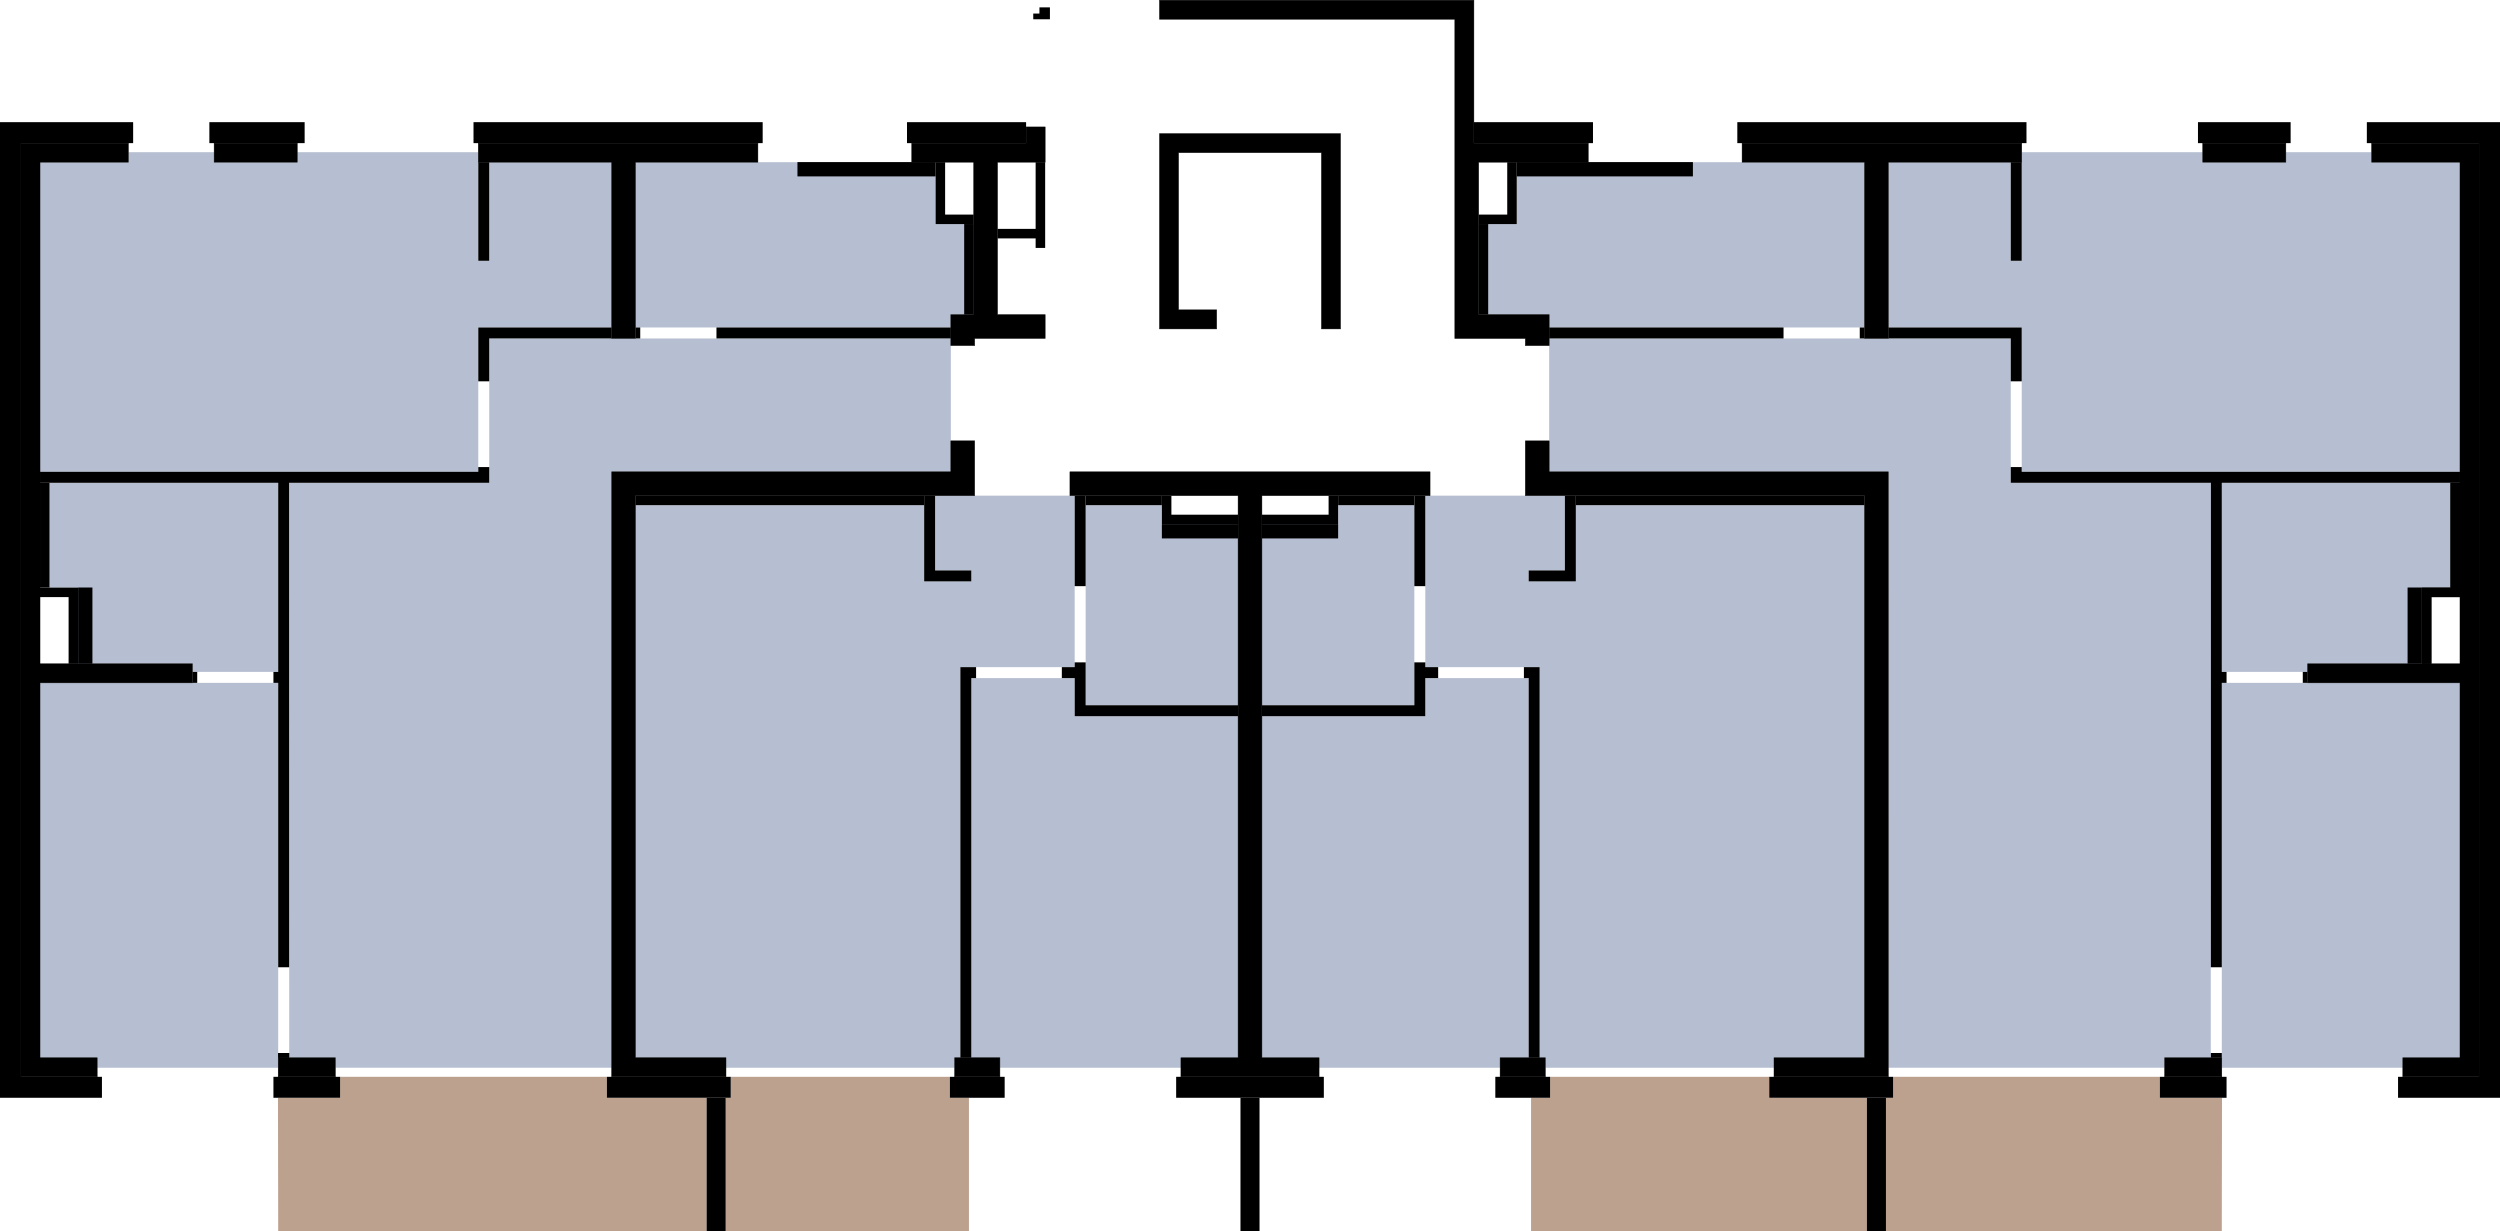<?xml version="1.0" encoding="UTF-8"?>
<svg id="Layer_2" xmlns="http://www.w3.org/2000/svg" viewBox="0 0 229.034 112.791">
    <defs>
        <style>
            .cls-1{fill:none;}.cls-1,.cls-2,.cls-3,.cls-4,.cls-5{stroke-width:0px;}.cls-6{stroke:#000;stroke-miterlimit:10;stroke-width:.04px;}.cls-6,.cls-2,.cls-5{fill-rule:evenodd;}.cls-2{fill:#b6bfd1;}.cls-4{fill:#bca28e;}
        </style>
    </defs>
    <g id="_M2_MIESTNOSTI">
        <g id="LWPOLYLINE">
            <polygon class="cls-1"
                     points="133.283 1.766 106.225 1.766 106.225 12.24 122.809 12.24 122.809 30.133 133.283 30.133 133.283 1.766"/>
        </g>
        <g id="LWPOLYLINE-2">
            <polygon class="cls-1"
                     points="106.225 12.24 106.225 1.766 95.751 1.766 95.751 31.006 89.292 31.006 89.292 43.226 139.742 43.226 139.742 31.006 133.283 31.006 133.283 30.133 122.809 30.133 106.225 30.133 106.225 12.24"/>
        </g>
        <g id="LWPOLYLINE-3">
            <rect class="cls-1" x="107.97" y="13.986" width="13.093" height="14.402"/>
        </g>
    </g>
    <g id="PLOCHY_ACTIVE_INACTIVE">
        <polygon class="cls-1"
                 points="4.539 53.831 7.157 53.831 7.157 60.813 17.631 60.813 17.631 61.555 25.487 61.555 25.487 44.229 4.539 44.229 4.539 53.831"/>
        <polygon class="cls-1"
                 points="3.666 96.905 8.903 96.905 8.903 97.822 25.487 97.822 25.487 62.559 3.666 62.559 3.666 96.905"/>
        <polygon class="cls-1"
                 points="43.817 30.002 56.036 30.002 56.036 14.858 44.82 14.858 44.82 23.892 43.817 23.892 43.817 13.942 27.233 13.942 27.233 14.858 19.617 14.858 19.617 13.942 11.761 13.942 11.761 14.858 3.666 14.858 3.666 43.226 43.817 43.226 43.817 30.002"/>
        <polygon class="cls-1"
                 points="85.713 20.532 85.713 14.858 73.057 14.858 58.218 14.858 58.218 30.002 87.109 30.002 87.109 28.824 89.204 28.824 89.204 20.532 85.713 20.532"/>
        <polygon class="cls-1"
                 points="44.82 43.226 44.82 44.229 26.485 44.229 26.496 96.905 30.724 96.905 30.724 97.822 56.036 97.822 56.026 43.226 56.036 43.226 87.109 43.226 87.109 31.006 44.82 31.006 44.82 43.226"/>
        <g id="LWPOLYLINE-4">
            <polygon class="cls-1"
                     points="64.737 100.571 55.6 100.571 55.6 98.651 31.16 98.651 31.16 100.571 25.466 100.571 25.487 112.791 64.737 112.791 64.737 100.571"/>
        </g>
        <polygon class="cls-1"
                 points="98.456 61.119 98.456 45.408 85.669 45.408 85.669 52.26 88.986 52.26 88.986 53.263 84.665 53.263 84.665 46.281 58.218 46.281 58.218 96.905 66.51 96.905 66.51 97.822 87.459 97.822 87.459 96.905 87.982 96.905 87.982 61.119 88.986 61.119 98.456 61.119"/>
        <polygon class="cls-1"
                 points="106.443 48.026 106.443 46.281 99.46 46.281 99.46 64.61 113.426 64.61 113.426 48.026 106.443 48.026"/>
        <polygon class="cls-1"
                 points="98.456 62.123 88.986 62.123 88.986 96.905 91.605 96.905 91.605 97.822 108.189 97.822 108.189 96.905 113.426 96.905 113.426 65.614 98.456 65.614 98.456 62.123"/>
        <g id="LWPOLYLINE-5">
            <polygon class="cls-1"
                     points="88.768 100.571 87.022 100.571 87.022 98.651 66.947 98.651 66.947 100.571 66.482 100.571 66.482 112.791 88.768 112.791 88.768 100.571"/>
        </g>
        <polygon class="cls-2"
                 points="144.368 46.281 144.368 53.263 140.047 53.263 140.047 52.26 143.364 52.26 143.364 45.408 130.577 45.408 130.577 61.119 140.047 61.119 141.051 61.119 141.051 96.905 141.575 96.905 141.575 97.822 162.523 97.822 162.523 96.905 170.815 96.905 170.815 46.281 144.368 46.281"/>
        <polygon class="cls-2"
                 points="130.577 65.614 115.608 65.614 115.608 96.905 120.845 96.905 120.845 97.822 137.429 97.822 137.429 96.905 140.047 96.905 140.047 62.123 130.577 62.123 130.577 65.614"/>
        <polygon class="cls-2"
                 points="129.573 46.281 122.591 46.281 122.591 48.026 115.608 48.026 115.608 64.61 129.573 64.61 129.573 46.281"/>
        <g id="LWPOLYLINE-6">
            <polygon class="cls-4"
                     points="140.266 100.571 142.011 100.571 142.011 98.651 162.087 98.651 162.087 100.571 171.033 100.571 171.033 112.791 140.266 112.791 140.266 100.571"/>
        </g>
        <polygon class="cls-1"
                 points="185.217 43.226 225.368 43.226 225.368 14.858 217.272 14.858 217.272 13.942 209.416 13.942 209.416 14.858 201.801 14.858 201.801 13.942 185.217 13.942 185.217 23.892 184.213 23.892 184.213 14.858 172.997 14.858 172.997 30.002 185.217 30.002 185.217 43.226"/>
        <polygon class="cls-1"
                 points="211.402 61.555 211.402 60.813 221.876 60.813 221.876 53.831 224.495 53.831 224.495 44.229 203.547 44.229 203.547 61.555 211.402 61.555"/>
        <polygon class="cls-1"
                 points="184.213 43.226 184.213 31.006 141.924 31.006 141.924 43.226 172.997 43.226 173.008 43.226 172.997 97.822 198.31 97.822 198.31 96.905 202.537 96.905 202.548 44.229 184.213 44.229 184.213 43.226"/>
        <polygon class="cls-1"
                 points="141.924 30.002 170.815 30.002 170.815 14.858 155.104 14.858 138.956 14.858 138.956 20.532 135.465 20.532 135.465 28.824 141.924 28.824 141.924 30.002"/>
        <polygon class="cls-1"
                 points="203.547 62.559 203.547 97.822 220.131 97.822 220.131 96.905 225.368 96.905 225.368 62.559 203.547 62.559"/>
        <g id="LWPOLYLINE-7">
            <polygon class="cls-1"
                     points="172.779 100.571 173.434 100.571 173.434 98.651 197.873 98.651 197.873 100.571 203.567 100.571 203.547 112.791 172.779 112.791 172.779 100.571"/>
        </g><polygon class="cls-1"
                     points="4.539 53.831 7.157 53.831 7.157 60.813 17.631 60.813 17.631 61.555 25.487 61.555 25.487 44.229 4.539 44.229 4.539 53.831"/>
        <polygon class="cls-1"
                 points="3.666 96.905 8.903 96.905 8.903 97.822 25.487 97.822 25.487 62.559 3.666 62.559 3.666 96.905"/>
        <polygon class="cls-1"
                 points="43.817 30.002 56.036 30.002 56.036 14.858 44.82 14.858 44.82 23.892 43.817 23.892 43.817 13.942 27.233 13.942 27.233 14.858 19.617 14.858 19.617 13.942 11.761 13.942 11.761 14.858 3.666 14.858 3.666 43.226 43.817 43.226 43.817 30.002"/>
        <polygon class="cls-1"
                 points="85.713 20.532 85.713 14.858 73.057 14.858 58.218 14.858 58.218 30.002 87.109 30.002 87.109 28.824 89.204 28.824 89.204 20.532 85.713 20.532"/>
        <polygon class="cls-1"
                 points="44.82 43.226 44.82 44.229 26.485 44.229 26.496 96.905 30.724 96.905 30.724 97.822 56.036 97.822 56.026 43.226 56.036 43.226 87.109 43.226 87.109 31.006 44.82 31.006 44.82 43.226"/>
        <g id="LWPOLYLINE-4">
            <polygon class="cls-1"
                     points="64.737 100.571 55.6 100.571 55.6 98.651 31.16 98.651 31.16 100.571 25.466 100.571 25.487 112.791 64.737 112.791 64.737 100.571"/>
        </g>
        <polygon class="cls-2"
                 points="98.456 61.119 98.456 45.408 85.669 45.408 85.669 52.26 88.986 52.26 88.986 53.263 84.665 53.263 84.665 46.281 58.218 46.281 58.218 96.905 66.51 96.905 66.51 97.822 87.459 97.822 87.459 96.905 87.982 96.905 87.982 61.119 88.986 61.119 98.456 61.119"/>
        <polygon class="cls-2"
                 points="106.443 48.026 106.443 46.281 99.46 46.281 99.46 64.61 113.426 64.61 113.426 48.026 106.443 48.026"/>
        <polygon class="cls-2"
                 points="98.456 62.123 88.986 62.123 88.986 96.905 91.605 96.905 91.605 97.822 108.189 97.822 108.189 96.905 113.426 96.905 113.426 65.614 98.456 65.614 98.456 62.123"/>
        <g id="LWPOLYLINE-5">
            <polygon class="cls-4"
                     points="88.768 100.571 87.022 100.571 87.022 98.651 66.947 98.651 66.947 100.571 66.482 100.571 66.482 112.791 88.768 112.791 88.768 100.571"/>
        </g>
        <polygon class="cls-1"
                 points="144.368 46.281 144.368 53.263 140.047 53.263 140.047 52.26 143.364 52.26 143.364 45.408 130.577 45.408 130.577 61.119 140.047 61.119 141.051 61.119 141.051 96.905 141.575 96.905 141.575 97.822 162.523 97.822 162.523 96.905 170.815 96.905 170.815 46.281 144.368 46.281"/>
        <polygon class="cls-1"
                 points="130.577 65.614 115.608 65.614 115.608 96.905 120.845 96.905 120.845 97.822 137.429 97.822 137.429 96.905 140.047 96.905 140.047 62.123 130.577 62.123 130.577 65.614"/>
        <polygon class="cls-1"
                 points="129.573 46.281 122.591 46.281 122.591 48.026 115.608 48.026 115.608 64.61 129.573 64.61 129.573 46.281"/>
        <g id="LWPOLYLINE-6">
            <polygon class="cls-1"
                     points="140.266 100.571 142.011 100.571 142.011 98.651 162.087 98.651 162.087 100.571 171.033 100.571 171.033 112.791 140.266 112.791 140.266 100.571"/>
        </g>
        <polygon class="cls-1"
                 points="185.217 43.226 225.368 43.226 225.368 14.858 217.272 14.858 217.272 13.942 209.416 13.942 209.416 14.858 201.801 14.858 201.801 13.942 185.217 13.942 185.217 23.892 184.213 23.892 184.213 14.858 172.997 14.858 172.997 30.002 185.217 30.002 185.217 43.226"/>
        <polygon class="cls-1"
                 points="211.402 61.555 211.402 60.813 221.876 60.813 221.876 53.831 224.495 53.831 224.495 44.229 203.547 44.229 203.547 61.555 211.402 61.555"/>
        <polygon class="cls-1"
                 points="184.213 43.226 184.213 31.006 141.924 31.006 141.924 43.226 172.997 43.226 173.008 43.226 172.997 97.822 198.31 97.822 198.31 96.905 202.537 96.905 202.548 44.229 184.213 44.229 184.213 43.226"/>
        <polygon class="cls-1"
                 points="141.924 30.002 170.815 30.002 170.815 14.858 155.104 14.858 138.956 14.858 138.956 20.532 135.465 20.532 135.465 28.824 141.924 28.824 141.924 30.002"/>
        <polygon class="cls-1"
                 points="203.547 62.559 203.547 97.822 220.131 97.822 220.131 96.905 225.368 96.905 225.368 62.559 203.547 62.559"/>
        <g id="LWPOLYLINE-7">
            <polygon class="cls-1"
                     points="172.779 100.571 173.434 100.571 173.434 98.651 197.873 98.651 197.873 100.571 203.567 100.571 203.547 112.791 172.779 112.791 172.779 100.571"/>
        </g><polygon class="cls-2"
                     points="4.539 53.831 7.157 53.831 7.157 60.813 17.631 60.813 17.631 61.555 25.487 61.555 25.487 44.229 4.539 44.229 4.539 53.831"/>
        <polygon class="cls-2"
                 points="3.666 96.905 8.903 96.905 8.903 97.822 25.487 97.822 25.487 62.559 3.666 62.559 3.666 96.905"/>
        <polygon class="cls-2"
                 points="43.817 30.002 56.036 30.002 56.036 14.858 44.82 14.858 44.82 23.892 43.817 23.892 43.817 13.942 27.233 13.942 27.233 14.858 19.617 14.858 19.617 13.942 11.761 13.942 11.761 14.858 3.666 14.858 3.666 43.226 43.817 43.226 43.817 30.002"/>
        <polygon class="cls-2"
                 points="85.713 20.532 85.713 14.858 73.057 14.858 58.218 14.858 58.218 30.002 87.109 30.002 87.109 28.824 89.204 28.824 89.204 20.532 85.713 20.532"/>
        <polygon class="cls-2"
                 points="44.82 43.226 44.82 44.229 26.485 44.229 26.496 96.905 30.724 96.905 30.724 97.822 56.036 97.822 56.026 43.226 56.036 43.226 87.109 43.226 87.109 31.006 44.82 31.006 44.82 43.226"/>
        <g id="LWPOLYLINE-4">
            <polygon class="cls-4"
                     points="64.737 100.571 55.6 100.571 55.6 98.651 31.16 98.651 31.16 100.571 25.466 100.571 25.487 112.791 64.737 112.791 64.737 100.571"/>
        </g>
        <polygon class="cls-1"
                 points="98.456 61.119 98.456 45.408 85.669 45.408 85.669 52.26 88.986 52.26 88.986 53.263 84.665 53.263 84.665 46.281 58.218 46.281 58.218 96.905 66.51 96.905 66.51 97.822 87.459 97.822 87.459 96.905 87.982 96.905 87.982 61.119 88.986 61.119 98.456 61.119"/>
        <polygon class="cls-1"
                 points="106.443 48.026 106.443 46.281 99.46 46.281 99.46 64.61 113.426 64.61 113.426 48.026 106.443 48.026"/>
        <polygon class="cls-1"
                 points="98.456 62.123 88.986 62.123 88.986 96.905 91.605 96.905 91.605 97.822 108.189 97.822 108.189 96.905 113.426 96.905 113.426 65.614 98.456 65.614 98.456 62.123"/>
        <g id="LWPOLYLINE-5">
            <polygon class="cls-1"
                     points="88.768 100.571 87.022 100.571 87.022 98.651 66.947 98.651 66.947 100.571 66.482 100.571 66.482 112.791 88.768 112.791 88.768 100.571"/>
        </g>
        <polygon class="cls-1"
                 points="144.368 46.281 144.368 53.263 140.047 53.263 140.047 52.26 143.364 52.26 143.364 45.408 130.577 45.408 130.577 61.119 140.047 61.119 141.051 61.119 141.051 96.905 141.575 96.905 141.575 97.822 162.523 97.822 162.523 96.905 170.815 96.905 170.815 46.281 144.368 46.281"/>
        <polygon class="cls-1"
                 points="130.577 65.614 115.608 65.614 115.608 96.905 120.845 96.905 120.845 97.822 137.429 97.822 137.429 96.905 140.047 96.905 140.047 62.123 130.577 62.123 130.577 65.614"/>
        <polygon class="cls-1"
                 points="129.573 46.281 122.591 46.281 122.591 48.026 115.608 48.026 115.608 64.61 129.573 64.61 129.573 46.281"/>
        <g id="LWPOLYLINE-6">
            <polygon class="cls-1"
                     points="140.266 100.571 142.011 100.571 142.011 98.651 162.087 98.651 162.087 100.571 171.033 100.571 171.033 112.791 140.266 112.791 140.266 100.571"/>
        </g>
        <polygon class="cls-1"
                 points="185.217 43.226 225.368 43.226 225.368 14.858 217.272 14.858 217.272 13.942 209.416 13.942 209.416 14.858 201.801 14.858 201.801 13.942 185.217 13.942 185.217 23.892 184.213 23.892 184.213 14.858 172.997 14.858 172.997 30.002 185.217 30.002 185.217 43.226"/>
        <polygon class="cls-1"
                 points="211.402 61.555 211.402 60.813 221.876 60.813 221.876 53.831 224.495 53.831 224.495 44.229 203.547 44.229 203.547 61.555 211.402 61.555"/>
        <polygon class="cls-1"
                 points="184.213 43.226 184.213 31.006 141.924 31.006 141.924 43.226 172.997 43.226 173.008 43.226 172.997 97.822 198.31 97.822 198.31 96.905 202.537 96.905 202.548 44.229 184.213 44.229 184.213 43.226"/>
        <polygon class="cls-1"
                 points="141.924 30.002 170.815 30.002 170.815 14.858 155.104 14.858 138.956 14.858 138.956 20.532 135.465 20.532 135.465 28.824 141.924 28.824 141.924 30.002"/>
        <polygon class="cls-1"
                 points="203.547 62.559 203.547 97.822 220.131 97.822 220.131 96.905 225.368 96.905 225.368 62.559 203.547 62.559"/>
        <g id="LWPOLYLINE-7">
            <polygon class="cls-1"
                     points="172.779 100.571 173.434 100.571 173.434 98.651 197.873 98.651 197.873 100.571 203.567 100.571 203.547 112.791 172.779 112.791 172.779 100.571"/>
        </g>
        <polygon class="cls-1"
                 points="4.539 53.831 7.157 53.831 7.157 60.813 17.631 60.813 17.631 61.555 25.487 61.555 25.487 44.229 4.539 44.229 4.539 53.831"/>
        <polygon class="cls-1"
                 points="3.666 96.905 8.903 96.905 8.903 97.822 25.487 97.822 25.487 62.559 3.666 62.559 3.666 96.905"/>
        <polygon class="cls-1"
                 points="43.817 30.002 56.036 30.002 56.036 14.858 44.82 14.858 44.82 23.892 43.817 23.892 43.817 13.942 27.233 13.942 27.233 14.858 19.617 14.858 19.617 13.942 11.761 13.942 11.761 14.858 3.666 14.858 3.666 43.226 43.817 43.226 43.817 30.002"/>
        <polygon class="cls-1"
                 points="85.713 20.532 85.713 14.858 73.057 14.858 58.218 14.858 58.218 30.002 87.109 30.002 87.109 28.824 89.204 28.824 89.204 20.532 85.713 20.532"/>
        <polygon class="cls-1"
                 points="44.82 43.226 44.82 44.229 26.485 44.229 26.496 96.905 30.724 96.905 30.724 97.822 56.036 97.822 56.026 43.226 56.036 43.226 87.109 43.226 87.109 31.006 44.82 31.006 44.82 43.226"/>
        <g id="LWPOLYLINE-4">
            <polygon class="cls-1"
                     points="64.737 100.571 55.6 100.571 55.6 98.651 31.16 98.651 31.16 100.571 25.466 100.571 25.487 112.791 64.737 112.791 64.737 100.571"/>
        </g>
        <polygon class="cls-1"
                 points="98.456 61.119 98.456 45.408 85.669 45.408 85.669 52.26 88.986 52.26 88.986 53.263 84.665 53.263 84.665 46.281 58.218 46.281 58.218 96.905 66.51 96.905 66.51 97.822 87.459 97.822 87.459 96.905 87.982 96.905 87.982 61.119 88.986 61.119 98.456 61.119"/>
        <polygon class="cls-1"
                 points="106.443 48.026 106.443 46.281 99.46 46.281 99.46 64.61 113.426 64.61 113.426 48.026 106.443 48.026"/>
        <polygon class="cls-1"
                 points="98.456 62.123 88.986 62.123 88.986 96.905 91.605 96.905 91.605 97.822 108.189 97.822 108.189 96.905 113.426 96.905 113.426 65.614 98.456 65.614 98.456 62.123"/>
        <g id="LWPOLYLINE-5">
            <polygon class="cls-1"
                     points="88.768 100.571 87.022 100.571 87.022 98.651 66.947 98.651 66.947 100.571 66.482 100.571 66.482 112.791 88.768 112.791 88.768 100.571"/>
        </g>
        <polygon class="cls-1"
                 points="144.368 46.281 144.368 53.263 140.047 53.263 140.047 52.26 143.364 52.26 143.364 45.408 130.577 45.408 130.577 61.119 140.047 61.119 141.051 61.119 141.051 96.905 141.575 96.905 141.575 97.822 162.523 97.822 162.523 96.905 170.815 96.905 170.815 46.281 144.368 46.281"/>
        <polygon class="cls-1"
                 points="130.577 65.614 115.608 65.614 115.608 96.905 120.845 96.905 120.845 97.822 137.429 97.822 137.429 96.905 140.047 96.905 140.047 62.123 130.577 62.123 130.577 65.614"/>
        <polygon class="cls-1"
                 points="129.573 46.281 122.591 46.281 122.591 48.026 115.608 48.026 115.608 64.61 129.573 64.61 129.573 46.281"/>
        <g id="LWPOLYLINE-6">
            <polygon class="cls-1"
                     points="140.266 100.571 142.011 100.571 142.011 98.651 162.087 98.651 162.087 100.571 171.033 100.571 171.033 112.791 140.266 112.791 140.266 100.571"/>
        </g>
        <polygon class="cls-2"
                 points="185.217 43.226 225.368 43.226 225.368 14.858 217.272 14.858 217.272 13.942 209.416 13.942 209.416 14.858 201.801 14.858 201.801 13.942 185.217 13.942 185.217 23.892 184.213 23.892 184.213 14.858 172.997 14.858 172.997 30.002 185.217 30.002 185.217 43.226"/>
        <polygon class="cls-2"
                 points="211.402 61.555 211.402 60.813 221.876 60.813 221.876 53.831 224.495 53.831 224.495 44.229 203.547 44.229 203.547 61.555 211.402 61.555"/>
        <polygon class="cls-2"
                 points="184.213 43.226 184.213 31.006 141.924 31.006 141.924 43.226 172.997 43.226 173.008 43.226 172.997 97.822 198.31 97.822 198.31 96.905 202.537 96.905 202.548 44.229 184.213 44.229 184.213 43.226"/>
        <polygon class="cls-2"
                 points="141.924 30.002 170.815 30.002 170.815 14.858 155.104 14.858 138.956 14.858 138.956 20.532 135.465 20.532 135.465 28.824 141.924 28.824 141.924 30.002"/>
        <polygon class="cls-2"
                 points="203.547 62.559 203.547 97.822 220.131 97.822 220.131 96.905 225.368 96.905 225.368 62.559 203.547 62.559"/>
        <g id="LWPOLYLINE-7">
            <polygon class="cls-4"
                     points="172.779 100.571 173.434 100.571 173.434 98.651 197.873 98.651 197.873 100.571 203.567 100.571 203.547 112.791 172.779 112.791 172.779 100.571"/>
        </g>
    </g>
    <g id="FASADA_jw">
        <g id="HATCH">
            <polygon class="cls-5"
                     points="171.033 107.932 171.033 100.571 172.779 100.571 172.779 112.791 171.033 112.791 171.033 107.932 171.033 107.932"/>
        </g>
        <g id="HATCH-2">
            <polygon class="cls-5"
                     points="95.227 1.242 95.227 .675 96.187 .675 96.187 1.766 94.66 1.766 94.66 1.242 95.227 1.242 95.227 1.242"/>
        </g>
        <g id="HATCH-3">
            <polygon class="cls-5"
                     points="0 11.192 12.198 11.192 12.198 13.113 1.92 13.113 1.92 98.651 9.339 98.651 9.339 100.571 0 100.571 0 11.192 0 11.192"/>
        </g>
        <g id="HATCH-4">
            <polygon class="cls-5"
                     points="229.034 11.192 216.835 11.192 216.835 13.113 227.113 13.113 227.113 98.651 219.694 98.651 219.694 100.571 229.034 100.571 229.034 11.192 229.034 11.192"/>
        </g>
        <g id="HATCH-5">
            <polygon class="cls-5"
                     points="19.181 11.192 27.909 11.192 27.909 13.113 19.181 13.113 19.181 11.192 19.181 11.192"/>
        </g>
        <g id="HATCH-6">
            <polygon class="cls-5"
                     points="43.38 11.192 69.871 11.192 69.871 13.113 43.38 13.113 43.38 11.192 43.38 11.192"/>
        </g>
        <g id="HATCH-7">
            <polygon class="cls-5"
                     points="83.094 11.192 94.005 11.192 94.005 13.113 83.094 13.113 83.094 11.192 83.094 11.192"/>
        </g>
        <g id="HATCH-8">
            <polygon class="cls-5"
                     points="209.853 11.192 201.364 11.192 201.364 13.113 209.853 13.113 209.853 11.192 209.853 11.192"/>
        </g>
        <g id="HATCH-9">
            <polygon class="cls-5"
                     points="185.653 11.192 159.162 11.192 159.162 13.113 185.653 13.113 185.653 11.192 185.653 11.192"/>
        </g>
        <g id="HATCH-10">
            <polygon class="cls-5"
                     points="145.939 11.192 135.029 11.192 135.029 13.113 145.939 13.113 145.939 11.192 145.939 11.192"/>
        </g>
        <g id="HATCH-11">
            <polygon class="cls-5"
                     points="25.05 98.651 31.16 98.651 31.16 100.571 25.05 100.571 25.05 98.651 25.05 98.651"/>
        </g>
        <g id="HATCH-12">
            <polygon class="cls-5"
                     points="55.6 98.651 66.947 98.651 66.947 100.571 55.6 100.571 55.6 98.651 55.6 98.651"/>
        </g>
        <g id="HATCH-13">
            <polygon class="cls-5"
                     points="87.022 98.651 92.041 98.651 92.041 100.571 87.022 100.571 87.022 98.651 87.022 98.651"/>
        </g>
        <g id="HATCH-14">
            <polygon class="cls-5"
                     points="136.992 98.651 142.011 98.651 142.011 100.571 136.992 100.571 136.992 98.651 136.992 98.651"/>
        </g>
        <g id="HATCH-15">
            <polygon class="cls-5"
                     points="162.087 98.651 173.434 98.651 173.434 100.571 162.087 100.571 162.087 98.651 162.087 98.651"/>
        </g>
        <g id="HATCH-16">
            <polygon class="cls-5"
                     points="197.873 98.651 203.983 98.651 203.983 100.571 197.873 100.571 197.873 98.651 197.873 98.651"/>
        </g>
        <g id="HATCH-17">
            <polygon class="cls-5"
                     points="26.491 96.469 25.487 96.469 25.487 96.905 26.491 96.905 26.491 96.469 26.491 96.469"/>
        </g>
        <g id="HATCH-18">
            <polygon class="cls-5"
                     points="107.752 98.651 121.281 98.651 121.281 100.571 107.752 100.571 107.752 98.651 107.752 98.651"/>
        </g>
        <g id="HATCH-19">
            <polygon class="cls-5"
                     points="113.644 100.571 115.39 100.571 115.39 112.791 113.644 112.791 113.644 100.571 113.644 100.571"/>
        </g>
        <g id="HATCH-20">
            <polygon class="cls-5"
                     points="66.482 107.932 66.482 100.571 64.737 100.571 64.737 112.791 66.482 112.791 66.482 107.932 66.482 107.932"/>
        </g>
    </g>
    <g id="PRIEČKY_jw">
        <g id="HATCH-21">
            <polygon class="cls-5"
                     points="58.218 30.002 58.655 30.002 58.655 31.006 58.218 31.006 58.218 30.002 58.218 30.002"/>
        </g>
        <g id="HATCH-22">
            <polygon class="cls-5"
                     points="65.638 30.002 87.109 30.002 87.109 31.006 65.638 31.006 65.638 30.002 65.638 30.002"/>
        </g>
        <g id="HATCH-23">
            <polygon class="cls-5"
                     points="86.586 19.659 89.204 19.659 89.204 20.532 85.713 20.532 85.713 14.858 86.586 14.858 86.586 19.659 86.586 19.659"/>
        </g>
        <g id="HATCH-24">
            <polygon class="cls-5"
                     points="6.285 54.703 6.285 60.813 7.157 60.813 7.157 53.831 3.666 53.831 3.666 54.703 6.285 54.703 6.285 54.703"/>
        </g>
        <g id="HATCH-25">
            <polygon class="cls-5"
                     points="221.876 53.831 225.368 53.831 225.368 54.703 222.749 54.703 222.749 60.813 221.876 60.813 221.876 53.831 221.876 53.831"/>
        </g>
        <g id="HATCH-26">
            <polygon class="cls-5"
                     points="138.083 19.659 138.083 14.858 138.956 14.858 138.956 20.532 135.465 20.532 135.465 19.659 138.083 19.659 138.083 19.659"/>
        </g>
        <g id="HATCH-27">
            <polygon class="cls-5"
                     points="141.924 30.002 163.396 30.002 163.396 31.005 141.924 31.006 141.924 30.002 141.924 30.002"/>
        </g>
        <g id="HATCH-28">
            <polygon class="cls-5"
                     points="43.817 14.858 44.82 14.858 44.82 23.892 43.817 23.892 43.817 14.858 43.817 14.858"/>
        </g>
        <g id="HATCH-29">
            <polygon class="cls-5"
                     points="43.817 30.002 56.036 30.002 56.036 31.006 44.82 31.006 44.82 34.934 43.817 34.934 43.817 30.002 43.817 30.002"/>
        </g>
        <g id="HATCH-30">
            <polygon class="cls-5"
                     points="17.631 61.555 18.068 61.555 18.068 62.559 17.631 62.559 17.631 61.555 17.631 61.555"/>
        </g>
        <g id="HATCH-31">
            <polygon class="cls-5"
                     points="25.487 96.469 26.491 96.469 26.491 96.905 25.487 96.905 25.487 96.469 25.487 96.469"/>
        </g>
        <g id="HATCH-32">
            <polygon class="cls-5"
                     points="87.982 61.119 89.423 61.119 89.423 62.123 88.986 62.123 88.986 96.905 87.982 96.905 87.982 61.119 87.982 61.119"/>
        </g>
        <g id="HATCH-33">
            <polygon class="cls-5"
                     points="85.669 52.26 88.986 52.26 88.986 53.263 84.666 53.263 84.666 45.408 85.669 45.408 85.669 52.26 85.669 52.26"/>
        </g>
        <g id="HATCH-34">
            <polygon class="cls-5"
                     points="185.217 14.858 184.213 14.858 184.213 23.892 185.217 23.892 185.217 14.858 185.217 14.858"/>
        </g>
        <g id="HATCH-35">
            <polygon class="cls-5"
                     points="170.815 30.002 170.379 30.002 170.379 31.006 170.815 31.006 170.815 30.002 170.815 30.002"/>
        </g>
        <g id="HATCH-36">
            <polygon class="cls-5"
                     points="185.217 30.002 172.997 30.002 172.997 31.006 184.213 31.006 184.213 34.934 185.217 34.934 185.217 30.002 185.217 30.002"/>
        </g>
        <g id="HATCH-37">
            <polygon class="cls-5"
                     points="184.213 44.229 184.213 42.789 185.217 42.789 185.217 43.226 225.368 43.226 225.368 44.229 203.547 44.229 203.547 61.556 203.983 61.556 203.983 62.559 203.547 62.559 203.547 88.613 202.543 88.613 202.548 44.229 184.213 44.229 184.213 44.229"/>
        </g>
        <g id="HATCH-38">
            <polygon class="cls-5"
                     points="222.749 54.703 222.749 60.813 221.876 60.813 221.876 53.831 225.368 53.831 225.368 54.703 222.749 54.703 222.749 54.703"/>
        </g>
        <g id="HATCH-39">
            <polygon class="cls-5"
                     points="211.402 61.555 210.966 61.555 210.966 62.559 211.402 62.559 211.402 61.555 211.402 61.555"/>
        </g>
        <g id="HATCH-40">
            <polygon class="cls-5"
                     points="202.543 96.469 203.547 96.469 203.547 96.905 202.543 96.905 202.543 96.469 202.543 96.469"/>
        </g>
        <g id="HATCH-41">
            <polygon class="cls-5"
                     points="99.46 53.7 98.457 53.7 98.457 45.408 99.46 45.408 99.46 53.7 99.46 53.7"/>
        </g>
        <g id="HATCH-42">
            <polygon class="cls-5"
                     points="107.316 47.153 113.426 47.153 113.426 48.026 106.443 48.026 106.443 45.408 107.316 45.408 107.316 47.153 107.316 47.153"/>
        </g>
        <g id="HATCH-43">
            <polygon class="cls-5"
                     points="99.46 60.682 98.457 60.682 98.457 61.119 97.278 61.119 97.278 62.123 98.457 62.123 98.457 65.614 113.426 65.614 113.426 64.61 99.46 64.61 99.46 60.682 99.46 60.682"/>
        </g>
        <g id="HATCH-44">
            <polygon class="cls-5"
                     points="141.051 61.119 139.611 61.119 139.611 62.123 140.047 62.123 140.047 96.905 141.051 96.905 141.051 61.119 141.051 61.119"/>
        </g>
        <g id="HATCH-45">
            <polygon class="cls-5"
                     points="129.573 53.7 130.577 53.7 130.577 45.408 129.573 45.408 129.573 53.7 129.573 53.7"/>
        </g>
        <g id="HATCH-46">
            <polygon class="cls-5"
                     points="129.573 60.682 130.577 60.682 130.577 61.119 131.755 61.119 131.755 62.123 130.577 62.123 130.577 65.614 115.608 65.614 115.608 64.61 129.573 64.61 129.573 60.682 129.573 60.682"/>
        </g>
        <g id="HATCH-47">
            <polygon class="cls-5"
                     points="143.364 52.26 140.047 52.26 140.047 53.263 144.368 53.263 144.368 45.408 143.364 45.408 143.364 52.26 143.364 52.26"/>
        </g>
        <g id="HATCH-48">
            <polygon class="cls-5"
                     points="121.718 47.153 115.608 47.153 115.608 48.026 122.591 48.026 122.591 45.408 121.718 45.408 121.718 47.153 121.718 47.153"/>
        </g>
        <g id="HATCH-49">
            <polygon class="cls-5"
                     points="44.82 44.229 44.82 42.789 43.817 42.789 43.817 43.226 3.666 43.226 3.666 44.229 25.487 44.229 25.487 61.556 25.05 61.556 25.05 62.559 25.487 62.559 25.487 88.613 26.491 88.613 26.485 44.229 44.82 44.229 44.82 44.229"/>
        </g>
        <g id="HATCH-50">
            <path class="cls-5"
                  d="M94.878,21.841v-.873h-3.491v.873h3.491ZM95.751,14.858h-.873v7.856h.873v-7.856h0Z"/>
        </g>
        <g id="HATCH-51">
            <polygon class="cls-5"
                     points="3.666 44.229 3.666 53.831 4.539 53.831 4.539 44.229 3.666 44.229 3.666 44.229"/>
        </g>
        <g id="HATCH-52">
            <polygon class="cls-5"
                     points="58.218 45.408 58.218 46.281 84.666 46.281 84.666 45.408 58.218 45.408 58.218 45.408"/>
        </g>
        <g id="HATCH-53">
            <polygon class="cls-5"
                     points="144.368 45.408 144.368 46.281 170.815 46.281 170.815 45.408 144.368 45.408 144.368 45.408"/>
        </g>
        <g id="HATCH-54">
            <polygon class="cls-5"
                     points="99.46 45.408 99.46 46.281 106.443 46.281 106.443 45.408 99.46 45.408 99.46 45.408"/>
        </g>
        <g id="HATCH-55">
            <polygon class="cls-5"
                     points="122.591 45.408 122.591 46.281 129.573 46.281 129.573 45.408 122.591 45.408 122.591 45.408"/>
        </g>
        <rect class="cls-3" x="224.495" y="44.229" width=".873" height="9.663"/>
        <rect class="cls-3" x="73.057" y="14.851" width="12.656" height="1.309"/>
        <g id="HATCH-56">
            <polygon class="cls-5"
                     points="88.332 20.525 89.205 20.525 89.205 28.817 88.332 28.817 88.332 20.525 88.332 20.525"/>
        </g>
        <g id="HATCH-57">
            <polygon class="cls-5"
                     points="135.465 20.525 136.338 20.525 136.338 28.817 135.465 28.817 135.465 20.525 135.465 20.525"/>
        </g>
        <rect class="cls-3" x="138.957" y="14.851" width="16.136" height="1.309"/>
        <g id="HATCH-58">
            <polygon class="cls-5"
                     points="224.495 44.222 225.368 44.222 225.368 53.824 224.495 53.824 224.495 44.222 224.495 44.222"/>
        </g>
        <g id="HATCH-59">
            <polygon class="cls-5"
                     points="7.158 53.824 8.467 53.824 8.467 60.806 7.158 60.806 7.158 53.824 7.158 53.824"/>
        </g>
        <g id="HATCH-60">
            <polygon class="cls-5"
                     points="106.443 49.328 106.443 48.019 113.426 48.019 113.426 49.328 106.443 49.328 106.443 49.328"/>
        </g>
        <g id="HATCH-61">
            <polygon class="cls-5"
                     points="115.608 49.328 115.608 48.019 122.591 48.019 122.591 49.328 115.608 49.328 115.608 49.328"/>
        </g>
        <g id="HATCH-62">
            <polygon class="cls-5"
                     points="220.567 53.824 221.876 53.824 221.876 60.806 220.567 60.806 220.567 53.824 220.567 53.824"/>
        </g>
    </g>
    <g id="STENA_NOSNA">
        <g id="HATCH-63">
            <polygon class="cls-6"
                     points="11.761 13.113 11.761 14.858 3.666 14.858 3.666 60.813 6.285 60.813 7.157 60.813 17.631 60.813 17.631 61.555 17.631 62.559 3.666 62.559 3.666 96.905 8.903 96.905 8.903 98.651 1.92 98.651 1.92 13.113 11.761 13.113 11.761 13.113"/>
        </g>
        <g id="HATCH-64">
            <polygon class="cls-6"
                     points="27.233 14.858 27.233 13.113 19.617 13.113 19.617 14.858 20.621 14.858 27.233 14.858 27.233 14.858"/>
        </g>
        <g id="HATCH-65">
            <polygon class="cls-6"
                     points="43.817 13.113 43.817 14.858 56.036 14.858 56.036 30.002 56.036 31.006 58.218 31.006 58.218 14.858 69.434 14.858 69.434 13.113 43.817 13.113 43.817 13.113"/>
        </g>
        <g id="HATCH-66">
            <polygon class="cls-6"
                     points="95.751 14.858 95.751 11.629 94.005 11.629 94.005 13.113 83.531 13.113 83.531 14.858 85.713 14.858 89.204 14.858 89.204 28.824 87.109 28.824 87.109 30.002 87.109 31.66 89.292 31.66 89.292 31.006 95.751 31.006 95.751 28.824 91.386 28.824 91.386 14.858 95.751 14.858 95.751 11.629 95.751 14.858 95.751 14.858"/>
        </g>
        <g id="HATCH-67">
            <path class="cls-6"
                  d="M66.51,98.651v-1.746h-8.292s0-51.498,0-51.498h31.073s0-5.019,0-5.019h-2.182v2.837h-31.073s0,55.425,0,55.425h10.474ZM91.605,98.651v-1.746h-2.619s-1.004,0-1.004,0h-.524v1.746h4.146Z"/>
        </g>
        <g id="HATCH-68">
            <polygon class="cls-6"
                     points="30.724 98.651 30.724 96.905 25.487 96.905 25.487 98.651 30.724 98.651 30.724 98.651"/>
        </g>
        <g id="HATCH-69">
            <polygon class="cls-6"
                     points="115.608 46.281 115.608 96.905 120.845 96.905 120.845 98.651 108.189 98.651 108.189 96.905 113.426 96.905 113.426 45.408 107.316 45.408 98.457 45.408 98.02 45.408 98.02 43.226 131.013 43.226 131.013 45.408 130.577 45.408 121.718 45.408 115.608 45.408 115.608 48.026 115.608 46.281 115.608 46.281"/>
        </g>
        <g id="HATCH-70">
            <polygon class="cls-6"
                     points="106.224 .02 106.225 1.766 133.283 1.766 133.283 31.006 139.742 31.006 139.742 31.66 141.924 31.66 141.924 31.006 141.924 30.002 141.924 28.824 135.465 28.824 135.465 14.858 138.083 14.858 138.956 14.858 145.503 14.858 145.503 13.113 135.029 13.113 135.029 .02 106.224 .02 106.224 .02"/>
        </g>
        <g id="HATCH-71">
            <polygon class="cls-6"
                     points="106.225 12.24 122.809 12.24 122.809 30.133 121.063 30.133 121.063 13.986 107.97 13.986 107.97 28.387 111.462 28.387 111.462 30.133 106.225 30.133 106.225 12.24 106.225 12.24"/>
        </g>
        <g id="HATCH-72">
            <polygon class="cls-6"
                     points="159.599 13.113 185.217 13.113 185.217 14.858 172.997 14.858 172.997 31.006 170.815 31.006 170.815 14.858 159.599 14.858 159.599 13.113 159.599 13.113"/>
        </g>
        <g id="HATCH-73">
            <polygon class="cls-6"
                     points="201.801 14.858 201.801 13.113 209.416 13.113 209.416 14.858 201.801 14.858 201.801 14.858"/>
        </g>
        <g id="HATCH-74">
            <polygon class="cls-6"
                     points="225.368 62.559 225.368 96.905 220.131 96.905 220.131 98.651 227.113 98.651 227.113 13.113 217.272 13.113 217.272 14.858 225.368 14.858 225.368 37.552 225.368 60.813 222.749 60.813 221.876 60.813 211.402 60.813 211.402 62.559 225.368 62.559 225.368 62.559 225.368 62.559"/>
        </g>
        <g id="HATCH-75">
            <polygon class="cls-6"
                     points="203.547 98.651 198.31 98.651 198.31 96.905 202.543 96.905 203.547 96.905 203.547 98.651 203.547 98.651"/>
        </g>
        <g id="HATCH-76">
            <polygon class="cls-6"
                     points="141.924 40.389 139.742 40.389 139.742 45.408 170.815 45.408 170.815 46.281 170.815 96.905 162.523 96.905 162.523 98.651 172.997 98.651 172.997 43.226 141.924 43.226 141.924 40.389 141.924 40.389"/>
        </g>
        <g id="HATCH-77">
            <polygon class="cls-6"
                     points="141.051 96.905 140.047 96.905 137.429 96.905 137.429 98.651 141.575 98.651 141.575 96.905 141.051 96.905 141.051 96.905"/>
        </g>
    </g>
</svg>